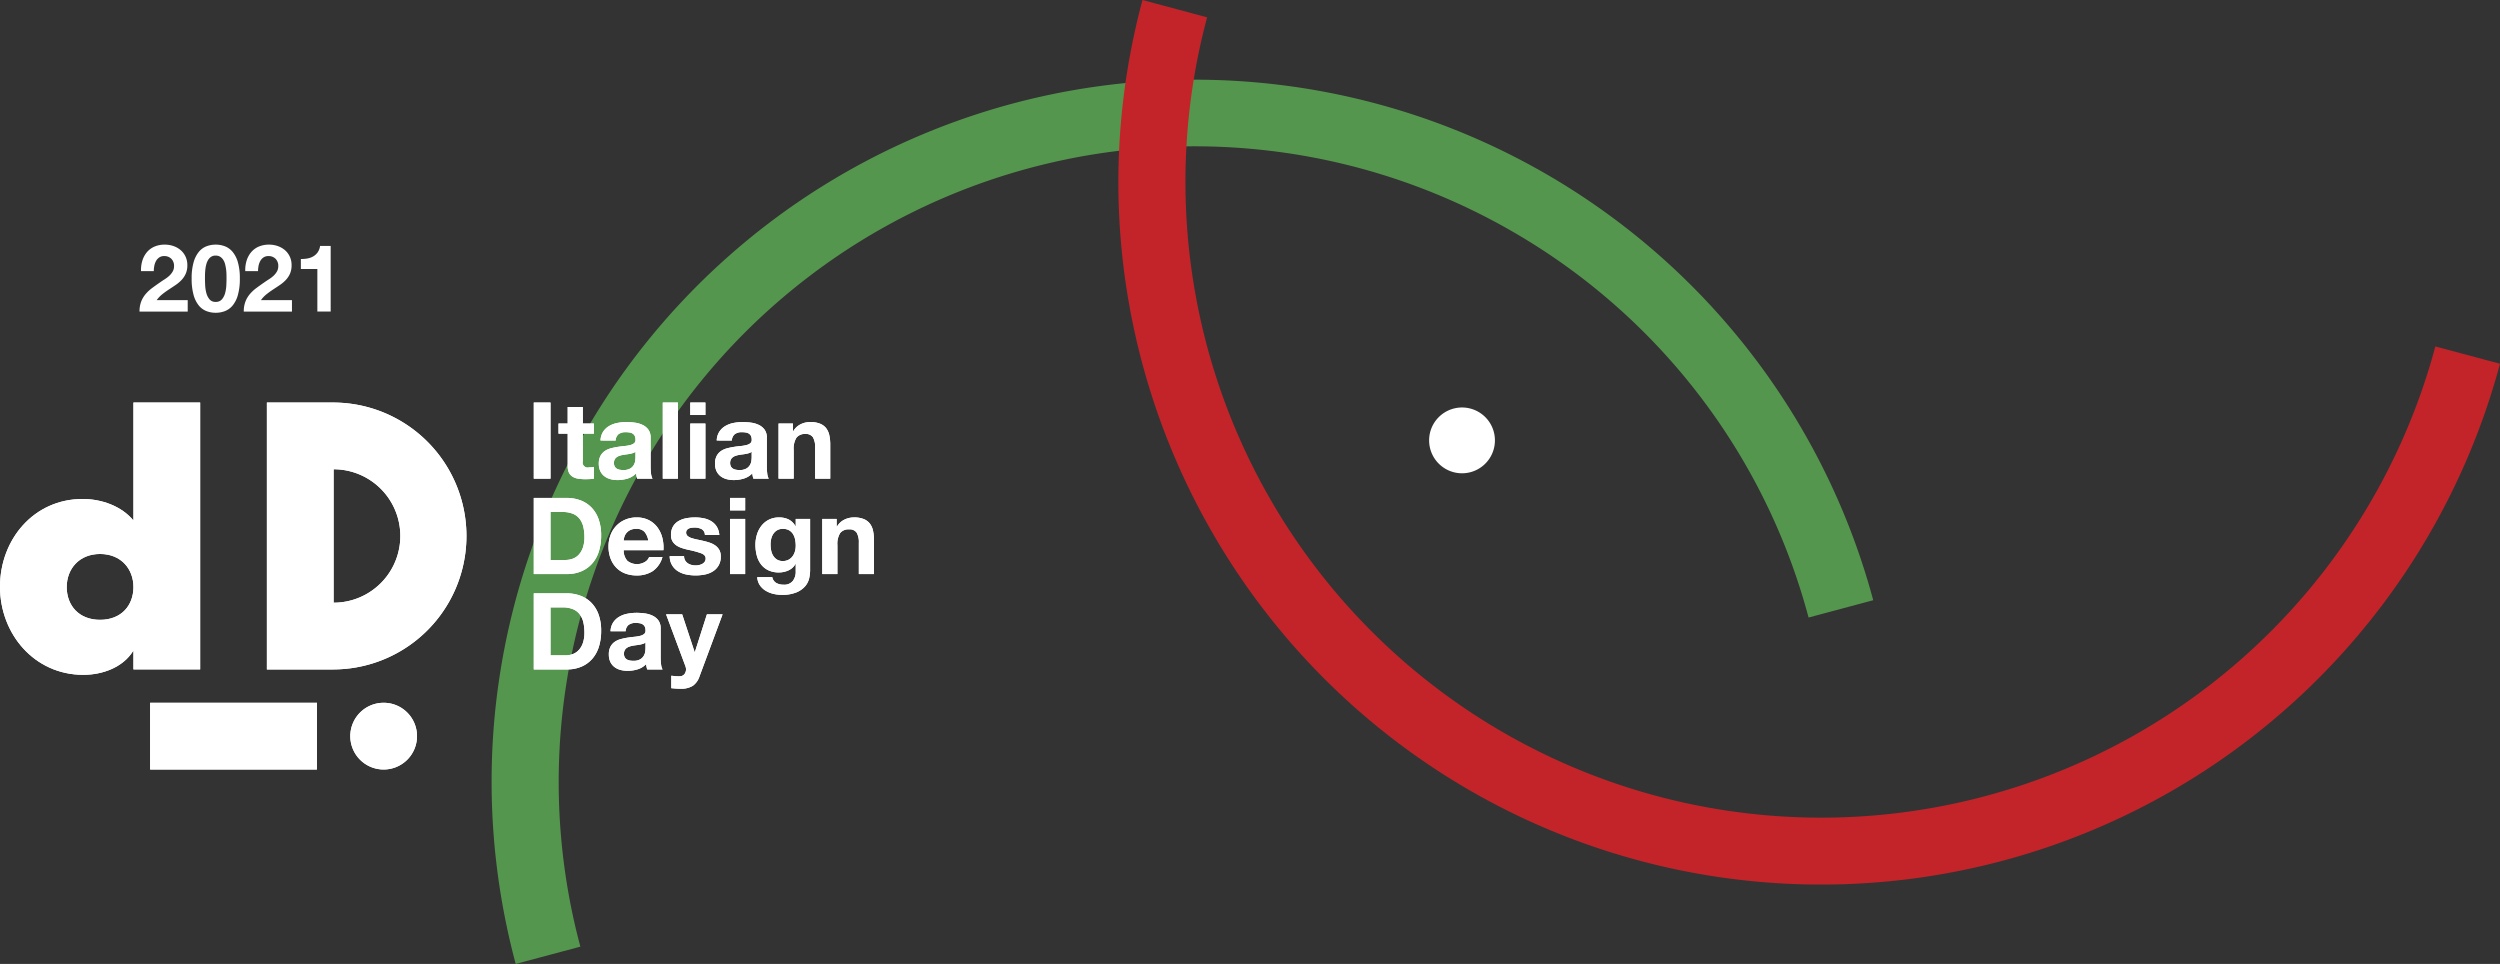 <?xml version="1.0" encoding="UTF-8"?>
<svg xmlns="http://www.w3.org/2000/svg" xmlns:xlink="http://www.w3.org/1999/xlink" id="Raggruppa_220" data-name="Raggruppa 220" width="930.45" height="358.765" viewBox="0 0 930.45 358.765">
  <rect x="0" y="0" width="930.45" height="358.765" fill="#333333" stroke="none"/>
  <defs>
    <clipPath id="clip-path">
      <rect id="Rettangolo_177" data-name="Rettangolo 177" width="930.45" height="358.765" fill="none"></rect>
    </clipPath>
    <clipPath id="clip-path-3">
      <rect id="Rettangolo_168" data-name="Rettangolo 168" width="514.216" height="329.283" fill="none"></rect>
    </clipPath>
    <clipPath id="clip-path-4">
      <rect id="Rettangolo_169" data-name="Rettangolo 169" width="514.216" height="329.286" fill="none"></rect>
    </clipPath>
  </defs>
  <g id="Raggruppa_219" data-name="Raggruppa 219" clip-path="url(#clip-path)">
    <g id="Raggruppa_218" data-name="Raggruppa 218">
      <g id="Raggruppa_217" data-name="Raggruppa 217" clip-path="url(#clip-path)">
        <g id="Raggruppa_213" data-name="Raggruppa 213" transform="translate(182.963 29.482)" style="mix-blend-mode: multiply;isolation: isolate">
          <g id="Raggruppa_212" data-name="Raggruppa 212">
            <g id="Raggruppa_211" data-name="Raggruppa 211" clip-path="url(#clip-path-3)">
              <path id="Tracciato_967" data-name="Tracciato 967" d="M497.656,75.643A235.865,235.865,0,0,1,607.9,219.323l24.06-6.444a261.6,261.6,0,0,0-510.833,25.77q-.3,1.869-.581,3.743-.692,4.666-1.214,9.37-.627,5.645-1.008,11.339-.112,1.674-.2,3.353-.126,2.342-.21,4.691-.138,3.862-.162,7.741-.012,2.224.012,4.453.016,1.417.048,2.837.049,2.233.137,4.469.091,2.305.224,4.61.172,3.014.416,6.035.14,1.746.3,3.495.226,2.4.5,4.794a263.506,263.506,0,0,0,7.333,38.676l24.059-6.445A236.627,236.627,0,0,1,497.656,75.643" transform="translate(-117.746 -18.973)" fill="#55964e" fill-rule="evenodd"></path>
            </g>
          </g>
        </g>
        <g id="Raggruppa_216" data-name="Raggruppa 216" transform="translate(416.233)" style="mix-blend-mode: multiply;isolation: isolate">
          <g id="Raggruppa_215" data-name="Raggruppa 215">
            <g id="Raggruppa_214" data-name="Raggruppa 214" clip-path="url(#clip-path-4)">
              <path id="Tracciato_968" data-name="Tracciato 968" d="M758.023,128.933A236.624,236.624,0,1,1,300.9,6.446L276.842,0A263.889,263.889,0,0,0,269.73,36.78q-.524,4.368-.9,8.73-.224,2.6-.4,5.2-.149,2.277-.261,4.553-.091,1.893-.155,3.782-.07,2.021-.106,4.04-.061,3.328-.037,6.644.021,2.75.1,5.493.026.914.059,1.826.091,2.6.235,5.185.166,2.951.395,5.889.165,2.114.365,4.222.149,1.576.319,3.148.117,1.086.241,2.171.061.529.126,1.058.3,2.524.653,5.039a261.935,261.935,0,0,0,32.608,94.7A261.531,261.531,0,0,0,782.082,135.38Z" transform="translate(-267.867 0.001)" fill="#c22429" fill-rule="evenodd"></path>
            </g>
          </g>
        </g>
        <path id="Tracciato_969" data-name="Tracciato 969" d="M345.885,101.186a12.245,12.245,0,1,1-3.586,8.658,12.206,12.206,0,0,1,3.586-8.658" transform="translate(189.593 54.059)" fill="#fff" fill-rule="evenodd"></path>
        <rect id="Rettangolo_170" data-name="Rettangolo 170" width="6.228" height="28.332" transform="translate(198.659 149.817)" fill="#fff"></rect>
        <path id="Tracciato_970" data-name="Tracciato 970" d="M146.943,103.638v3.77h-4.127v10.158a1.907,1.907,0,0,0,2.382,2.379c.317,0,.62-.011.912-.037a7.557,7.557,0,0,0,.833-.12v4.365a13.734,13.734,0,0,1-1.588.16q-.872.037-1.7.037a16.62,16.62,0,0,1-2.482-.177,5.834,5.834,0,0,1-2.062-.695,3.694,3.694,0,0,1-1.409-1.467,5.253,5.253,0,0,1-.516-2.5v-12.1h-3.411v-3.77h3.411v-6.15h5.634v6.15Z" transform="translate(74.093 53.997)" fill="#fff"></path>
        <path id="Tracciato_971" data-name="Tracciato 971" d="M157.073,112.119a2.491,2.491,0,0,1-.893.5,8.911,8.911,0,0,1-1.15.3c-.41.078-.839.145-1.29.2s-.9.12-1.347.2a9.916,9.916,0,0,0-1.252.317,3.648,3.648,0,0,0-1.069.536,2.488,2.488,0,0,0-.735.853,2.743,2.743,0,0,0-.28,1.308,2.664,2.664,0,0,0,.28,1.271,2.13,2.13,0,0,0,.752.813,3.189,3.189,0,0,0,1.113.415,6.821,6.821,0,0,0,1.308.12,4.979,4.979,0,0,0,2.581-.556,3.7,3.7,0,0,0,1.349-1.329,4.291,4.291,0,0,0,.536-1.566,10.892,10.892,0,0,0,.1-1.271Zm-13.015-4.166a6.508,6.508,0,0,1,.994-3.294,6.749,6.749,0,0,1,2.219-2.1,9.73,9.73,0,0,1,3.036-1.133,17.346,17.346,0,0,1,3.394-.337,22.691,22.691,0,0,1,3.134.221,9.6,9.6,0,0,1,2.895.85,5.756,5.756,0,0,1,2.144,1.765,4.934,4.934,0,0,1,.833,3V117.6a21.675,21.675,0,0,0,.157,2.656,4.812,4.812,0,0,0,.558,1.905h-5.714a8.257,8.257,0,0,1-.259-.97,8.663,8.663,0,0,1-.137-1.015,7.352,7.352,0,0,1-3.175,1.947,12.816,12.816,0,0,1-3.729.556,10.014,10.014,0,0,1-2.738-.359,6.3,6.3,0,0,1-2.224-1.111,5.168,5.168,0,0,1-1.487-1.9,6.415,6.415,0,0,1-.538-2.739,6,6,0,0,1,.615-2.876,5.169,5.169,0,0,1,1.588-1.8,7.14,7.14,0,0,1,2.222-1.013,24.326,24.326,0,0,1,2.52-.536q1.268-.2,2.5-.317a15.3,15.3,0,0,0,2.182-.356,3.88,3.88,0,0,0,1.509-.693,1.537,1.537,0,0,0,.514-1.332,2.983,2.983,0,0,0-.3-1.448,2.2,2.2,0,0,0-.794-.833,3.15,3.15,0,0,0-1.151-.4,9.768,9.768,0,0,0-1.408-.1,4.257,4.257,0,0,0-2.618.716,3.187,3.187,0,0,0-1.113,2.379Z" transform="translate(79.439 55.991)" fill="#fff"></path>
        <rect id="Rettangolo_171" data-name="Rettangolo 171" width="5.633" height="28.332" transform="translate(246.671 149.817)" fill="#fff"></rect>
        <path id="Tracciato_972" data-name="Tracciato 972" d="M170.966,124.747h-5.634V104.233h5.634Zm-5.633-28.333h5.634v4.643h-5.634Z" transform="translate(91.574 53.402)" fill="#fff"></path>
        <path id="Tracciato_973" data-name="Tracciato 973" d="M184.907,112.119a2.485,2.485,0,0,1-.9.5,8.78,8.78,0,0,1-1.15.3c-.409.078-.839.145-1.288.2s-.9.12-1.349.2a9.983,9.983,0,0,0-1.252.317,3.668,3.668,0,0,0-1.069.536,2.5,2.5,0,0,0-.733.853,2.725,2.725,0,0,0-.28,1.308,2.646,2.646,0,0,0,.28,1.271,2.119,2.119,0,0,0,.752.813,3.166,3.166,0,0,0,1.113.415,6.809,6.809,0,0,0,1.308.12,4.969,4.969,0,0,0,2.579-.556,3.688,3.688,0,0,0,1.349-1.329,4.234,4.234,0,0,0,.536-1.566,10.623,10.623,0,0,0,.1-1.271Zm-13.015-4.166a6.507,6.507,0,0,1,.993-3.294,6.754,6.754,0,0,1,2.221-2.1,9.721,9.721,0,0,1,3.035-1.133,17.358,17.358,0,0,1,3.394-.337,22.713,22.713,0,0,1,3.136.221,9.625,9.625,0,0,1,2.895.85,5.756,5.756,0,0,1,2.144,1.765,4.944,4.944,0,0,1,.833,3V117.6a21.672,21.672,0,0,0,.157,2.656,4.814,4.814,0,0,0,.556,1.905h-5.712a7.693,7.693,0,0,1-.259-.97,8.342,8.342,0,0,1-.137-1.015,7.358,7.358,0,0,1-3.176,1.947,12.819,12.819,0,0,1-3.731.556,10.027,10.027,0,0,1-2.736-.359,6.292,6.292,0,0,1-2.222-1.111,5.188,5.188,0,0,1-1.489-1.9,6.439,6.439,0,0,1-.536-2.739,6,6,0,0,1,.615-2.876,5.165,5.165,0,0,1,1.587-1.8,7.149,7.149,0,0,1,2.224-1.013,24.243,24.243,0,0,1,2.52-.536q1.268-.2,2.5-.317a15.267,15.267,0,0,0,2.182-.356,3.879,3.879,0,0,0,1.509-.693,1.542,1.542,0,0,0,.516-1.332,2.982,2.982,0,0,0-.3-1.448,2.181,2.181,0,0,0-.794-.833,3.141,3.141,0,0,0-1.151-.4,9.747,9.747,0,0,0-1.406-.1,4.257,4.257,0,0,0-2.618.716,3.181,3.181,0,0,0-1.113,2.379Z" transform="translate(94.855 55.991)" fill="#fff"></path>
        <path id="Tracciato_974" data-name="Tracciato 974" d="M191.832,101.644V104.5h.118a6.447,6.447,0,0,1,2.777-2.6,8.019,8.019,0,0,1,3.493-.816,9.529,9.529,0,0,1,3.709.617,5.507,5.507,0,0,1,2.283,1.7,6.645,6.645,0,0,1,1.17,2.659,16.526,16.526,0,0,1,.336,3.473v12.618h-5.633V110.573a7.2,7.2,0,0,0-.792-3.79,3.077,3.077,0,0,0-2.817-1.249,3.909,3.909,0,0,0-3.336,1.369,7.627,7.627,0,0,0-1.03,4.5v10.753h-5.633V101.644Z" transform="translate(103.285 55.991)" fill="#fff"></path>
        <path id="Tracciato_975" data-name="Tracciato 975" d="M139.629,142.357a7.97,7.97,0,0,0,2.62-.437,5.813,5.813,0,0,0,2.264-1.447,7.3,7.3,0,0,0,1.585-2.64,11.583,11.583,0,0,0,.6-3.967,16.56,16.56,0,0,0-.418-3.869,7.741,7.741,0,0,0-1.371-2.957,6.065,6.065,0,0,0-2.519-1.885,10.048,10.048,0,0,0-3.868-.656h-4.446v17.857Zm.44-23.094a14.613,14.613,0,0,1,5.1.873,11.051,11.051,0,0,1,4.087,2.62,12.064,12.064,0,0,1,2.7,4.363,17.667,17.667,0,0,1,.973,6.15,19.65,19.65,0,0,1-.792,5.715,12.626,12.626,0,0,1-2.4,4.523,11.219,11.219,0,0,1-4.007,2.994,13.539,13.539,0,0,1-5.653,1.092H127.846V119.263Z" transform="translate(70.811 66.057)" fill="#fff"></path>
        <path id="Tracciato_976" data-name="Tracciato 976" d="M159.138,129.292a3.961,3.961,0,0,0-3.075-1.109,4.928,4.928,0,0,0-2.241.454,4.274,4.274,0,0,0-1.428,1.134,4.086,4.086,0,0,0-.754,1.426,6.452,6.452,0,0,0-.259,1.349h9.166a6.514,6.514,0,0,0-1.409-3.254m-6.368,10.793a5.779,5.779,0,0,0,6.587.376,3.541,3.541,0,0,0,1.509-1.8h4.958a9.4,9.4,0,0,1-3.652,5.277,10.745,10.745,0,0,1-5.951,1.586,11.654,11.654,0,0,1-4.363-.775,9.061,9.061,0,0,1-3.294-2.2,9.93,9.93,0,0,1-2.084-3.414,12.491,12.491,0,0,1-.733-4.365,11.968,11.968,0,0,1,.754-4.284,9.921,9.921,0,0,1,5.457-5.715,10.623,10.623,0,0,1,4.264-.833,9.731,9.731,0,0,1,4.562,1.013,9.1,9.1,0,0,1,3.2,2.715,11.229,11.229,0,0,1,1.806,3.889,14.608,14.608,0,0,1,.4,4.565h-14.8a5.711,5.711,0,0,0,1.389,3.967" transform="translate(80.726 68.646)" fill="#fff"></path>
        <path id="Tracciato_977" data-name="Tracciato 977" d="M166.137,139.907a3.328,3.328,0,0,0,.973,1.072,4.18,4.18,0,0,0,1.366.614,6.5,6.5,0,0,0,1.608.2,5.887,5.887,0,0,0,1.251-.14,4.258,4.258,0,0,0,1.19-.437,2.725,2.725,0,0,0,.9-.792,2.1,2.1,0,0,0,.356-1.249q0-1.27-1.687-1.907a34.235,34.235,0,0,0-4.7-1.27c-.822-.183-1.622-.4-2.4-.653a8.157,8.157,0,0,1-2.084-.993,4.832,4.832,0,0,1-1.468-1.548,4.387,4.387,0,0,1-.556-2.281,6.17,6.17,0,0,1,.775-3.254,5.666,5.666,0,0,1,2.042-2,9.031,9.031,0,0,1,2.858-1.035,17.711,17.711,0,0,1,3.254-.3,16.4,16.4,0,0,1,3.234.317,8.677,8.677,0,0,1,2.8,1.072,6.453,6.453,0,0,1,2.045,2,6.763,6.763,0,0,1,.973,3.154H173.5a2.461,2.461,0,0,0-1.231-2.2,5.621,5.621,0,0,0-2.62-.576,9.529,9.529,0,0,0-1.03.061,3.416,3.416,0,0,0-1.012.256,2.126,2.126,0,0,0-.774.576,1.689,1.689,0,0,0,.238,2.241,4.284,4.284,0,0,0,1.448.775,18.78,18.78,0,0,0,2.043.536c.768.16,1.548.329,2.34.514a24.21,24.21,0,0,1,2.4.676,7.912,7.912,0,0,1,2.085,1.052,5.073,5.073,0,0,1,1.468,1.625,4.8,4.8,0,0,1,.553,2.4,6.228,6.228,0,0,1-2.935,5.6,8.721,8.721,0,0,1-3,1.169,17.433,17.433,0,0,1-6.924-.017,9.221,9.221,0,0,1-3.035-1.192,6.52,6.52,0,0,1-3.114-5.634h5.356a3.106,3.106,0,0,0,.376,1.568" transform="translate(88.845 68.645)" fill="#fff"></path>
        <path id="Tracciato_978" data-name="Tracciato 978" d="M180.49,147.593h-5.634V127.081h5.634Zm-5.634-28.33h5.634v4.643h-5.634Z" transform="translate(96.849 66.057)" fill="#fff"></path>
        <path id="Tracciato_979" data-name="Tracciato 979" d="M193.235,139.689a4.423,4.423,0,0,0,1.507-1.27,5.618,5.618,0,0,0,.893-1.807,7.451,7.451,0,0,0,.3-2.121,11.52,11.52,0,0,0-.239-2.4,5.994,5.994,0,0,0-.792-2,4.146,4.146,0,0,0-1.468-1.391,4.657,4.657,0,0,0-2.3-.514,4.153,4.153,0,0,0-2.045.474,4.327,4.327,0,0,0-1.426,1.291,5.459,5.459,0,0,0-.834,1.865,9.179,9.179,0,0,0-.258,2.2,11.281,11.281,0,0,0,.218,2.2,5.965,5.965,0,0,0,.754,1.963,4.382,4.382,0,0,0,1.411,1.43,3.976,3.976,0,0,0,2.182.555,4.489,4.489,0,0,0,2.1-.475m7.718,6.825a7.008,7.008,0,0,1-1.448,2.957,8.638,8.638,0,0,1-3.213,2.318,13.809,13.809,0,0,1-5.636.953,13.069,13.069,0,0,1-3.074-.376,9.712,9.712,0,0,1-2.858-1.17,6.991,6.991,0,0,1-2.144-2.043,5.916,5.916,0,0,1-.97-3H187.2a3.212,3.212,0,0,0,1.548,2.2,5.532,5.532,0,0,0,2.659.615,4.092,4.092,0,0,0,3.473-1.428,5.622,5.622,0,0,0,1.052-3.61v-2.7h-.079a5.591,5.591,0,0,1-2.6,2.4,8.428,8.428,0,0,1-3.554.775,8.993,8.993,0,0,1-3.969-.813A7.553,7.553,0,0,1,183,141.375a9.327,9.327,0,0,1-1.568-3.294,15.63,15.63,0,0,1-.494-3.986,12.779,12.779,0,0,1,.576-3.83,10,10,0,0,1,1.688-3.254,8.138,8.138,0,0,1,2.755-2.242,8.292,8.292,0,0,1,3.79-.833,7.957,7.957,0,0,1,3.551.754,6.129,6.129,0,0,1,2.561,2.541h.079v-2.74h5.356V143.7a13.918,13.918,0,0,1-.337,2.817" transform="translate(100.216 68.646)" fill="#fff"></path>
        <path id="Tracciato_980" data-name="Tracciato 980" d="M202.3,124.491v2.858h.118a6.469,6.469,0,0,1,2.777-2.6,8,8,0,0,1,3.493-.816,9.608,9.608,0,0,1,3.711.612,5.53,5.53,0,0,1,2.281,1.708,6.658,6.658,0,0,1,1.172,2.659,16.64,16.64,0,0,1,.336,3.473V145h-5.634V133.419a7.187,7.187,0,0,0-.792-3.788,3.075,3.075,0,0,0-2.817-1.251,3.912,3.912,0,0,0-3.336,1.367,7.632,7.632,0,0,0-1.03,4.506V145h-5.633V124.491Z" transform="translate(109.084 68.646)" fill="#fff"></path>
        <path id="Tracciato_981" data-name="Tracciato 981" d="M139.629,165.2a7.969,7.969,0,0,0,2.62-.435,5.785,5.785,0,0,0,2.264-1.45,7.258,7.258,0,0,0,1.585-2.637,11.583,11.583,0,0,0,.6-3.967,16.593,16.593,0,0,0-.418-3.871,7.755,7.755,0,0,0-1.371-2.955A6.092,6.092,0,0,0,142.389,148a10.079,10.079,0,0,0-3.868-.654h-4.446V165.2Zm.44-23.092a14.578,14.578,0,0,1,5.1.875,11.048,11.048,0,0,1,4.087,2.618,12.064,12.064,0,0,1,2.7,4.363,17.661,17.661,0,0,1,.973,6.15,19.657,19.657,0,0,1-.792,5.715,12.626,12.626,0,0,1-2.4,4.523,11.219,11.219,0,0,1-4.007,2.994,13.539,13.539,0,0,1-5.653,1.092H127.846V142.11Z" transform="translate(70.811 78.712)" fill="#fff"></path>
        <path id="Tracciato_982" data-name="Tracciato 982" d="M159.474,157.815a2.479,2.479,0,0,1-.893.494,9.4,9.4,0,0,1-1.151.3c-.409.078-.838.145-1.288.2s-.9.12-1.349.2a9.9,9.9,0,0,0-1.251.317,3.611,3.611,0,0,0-1.069.536,2.488,2.488,0,0,0-.735.853,2.743,2.743,0,0,0-.28,1.308,2.653,2.653,0,0,0,.28,1.27,2.1,2.1,0,0,0,.752.813,3.137,3.137,0,0,0,1.113.416,6.808,6.808,0,0,0,1.308.12,4.973,4.973,0,0,0,2.579-.556,3.729,3.729,0,0,0,1.35-1.329,4.269,4.269,0,0,0,.535-1.566,10.621,10.621,0,0,0,.1-1.271Zm-13.015-4.166a6.522,6.522,0,0,1,.993-3.294,6.753,6.753,0,0,1,2.22-2.1,9.658,9.658,0,0,1,3.035-1.133,17.36,17.36,0,0,1,3.394-.339,23.141,23.141,0,0,1,3.134.219,9.686,9.686,0,0,1,2.9.853,5.756,5.756,0,0,1,2.144,1.765,4.934,4.934,0,0,1,.833,3V163.29a21.7,21.7,0,0,0,.157,2.657,4.815,4.815,0,0,0,.556,1.905h-5.712a7.752,7.752,0,0,1-.259-.97,8.345,8.345,0,0,1-.137-1.015,7.362,7.362,0,0,1-3.175,1.947,12.819,12.819,0,0,1-3.732.555,10.007,10.007,0,0,1-2.735-.357,6.276,6.276,0,0,1-2.224-1.113,5.163,5.163,0,0,1-1.487-1.9,6.416,6.416,0,0,1-.538-2.739,6.009,6.009,0,0,1,.615-2.878,5.188,5.188,0,0,1,1.588-1.806,7.174,7.174,0,0,1,2.222-1.012,24.282,24.282,0,0,1,2.519-.535q1.27-.2,2.5-.317a15.239,15.239,0,0,0,2.182-.356,3.837,3.837,0,0,0,1.509-.7,1.528,1.528,0,0,0,.516-1.329,3,3,0,0,0-.3-1.448,2.184,2.184,0,0,0-.8-.833,3.142,3.142,0,0,0-1.15-.4,9.769,9.769,0,0,0-1.408-.1,4.264,4.264,0,0,0-2.618.715,3.182,3.182,0,0,0-1.113,2.381Z" transform="translate(80.769 81.3)" fill="#fff"></path>
        <path id="Tracciato_983" data-name="Tracciato 983" d="M169.454,173.766a8.182,8.182,0,0,1-4.523,1.072q-.872,0-1.725-.061t-1.728-.14V170c.528.053,1.072.1,1.628.159a11.95,11.95,0,0,0,1.667.04,2.2,2.2,0,0,0,1.646-.873,2.814,2.814,0,0,0,.536-1.667,3.352,3.352,0,0,0-.239-1.268l-7.18-19.246h5.992l4.641,14.047h.081l4.483-14.047h5.832l-8.57,23.055a6.942,6.942,0,0,1-2.541,3.571" transform="translate(88.364 81.498)" fill="#fff"></path>
        <path id="Tracciato_984" data-name="Tracciato 984" d="M88.756,121.247a24.832,24.832,0,0,1,0,49.664Zm0,74.5a49.664,49.664,0,0,0,0-99.327H63.923v99.327Z" transform="translate(35.406 53.403)" fill="#fff"></path>
        <path id="Tracciato_985" data-name="Tracciato 985" d="M24.833,165.087c0,6.9,4.562,12.2,12.417,12.2s12.416-5.306,12.416-12.2c0-6.686-4.562-12.31-12.416-12.31s-12.417,5.624-12.417,12.31m24.833,23.818h-.129c-3.829,6.1-11.368,8.852-18.547,8.852C12.8,197.758,0,182.562,0,164.975s12.565-32.664,30.751-32.664c7.059,0,14.476,2.632,18.914,8.015V96.415H74.5v99.33H49.665Z" transform="translate(0 53.402)" fill="#fff"></path>
        <rect id="Rettangolo_172" data-name="Rettangolo 172" width="62.081" height="24.833" transform="translate(55.873 261.563)" fill="#fff"></rect>
        <path id="Tracciato_986" data-name="Tracciato 986" d="M108.731,180.744a12.415,12.415,0,1,1-12.415-12.416,12.414,12.414,0,0,1,12.415,12.416" transform="translate(46.471 93.234)" fill="#fff"></path>
        <rect id="Rettangolo_173" data-name="Rettangolo 173" width="6.228" height="28.332" transform="translate(198.659 149.817)" fill="#fff"></rect>
        <path id="Tracciato_987" data-name="Tracciato 987" d="M146.943,103.638v3.77h-4.127v10.158a1.907,1.907,0,0,0,2.382,2.379c.317,0,.62-.011.912-.037a7.557,7.557,0,0,0,.833-.12v4.365a13.734,13.734,0,0,1-1.588.16q-.872.037-1.7.037a16.62,16.62,0,0,1-2.482-.177,5.834,5.834,0,0,1-2.062-.695,3.694,3.694,0,0,1-1.409-1.467,5.253,5.253,0,0,1-.516-2.5v-12.1h-3.411v-3.77h3.411v-6.15h5.634v6.15Z" transform="translate(74.093 53.997)" fill="#fff"></path>
        <path id="Tracciato_988" data-name="Tracciato 988" d="M157.073,112.119a2.491,2.491,0,0,1-.893.5,8.911,8.911,0,0,1-1.15.3c-.41.078-.839.145-1.29.2s-.9.12-1.347.2a9.916,9.916,0,0,0-1.252.317,3.648,3.648,0,0,0-1.069.536,2.488,2.488,0,0,0-.735.853,2.743,2.743,0,0,0-.28,1.308,2.664,2.664,0,0,0,.28,1.271,2.13,2.13,0,0,0,.752.813,3.189,3.189,0,0,0,1.113.415,6.821,6.821,0,0,0,1.308.12,4.979,4.979,0,0,0,2.581-.556,3.7,3.7,0,0,0,1.349-1.329,4.291,4.291,0,0,0,.536-1.566,10.892,10.892,0,0,0,.1-1.271Zm-13.015-4.166a6.508,6.508,0,0,1,.994-3.294,6.749,6.749,0,0,1,2.219-2.1,9.73,9.73,0,0,1,3.036-1.133,17.346,17.346,0,0,1,3.394-.337,22.691,22.691,0,0,1,3.134.221,9.6,9.6,0,0,1,2.895.85,5.756,5.756,0,0,1,2.144,1.765,4.934,4.934,0,0,1,.833,3V117.6a21.675,21.675,0,0,0,.157,2.656,4.812,4.812,0,0,0,.558,1.905h-5.714a8.257,8.257,0,0,1-.259-.97,8.663,8.663,0,0,1-.137-1.015,7.352,7.352,0,0,1-3.175,1.947,12.816,12.816,0,0,1-3.729.556,10.014,10.014,0,0,1-2.738-.359,6.3,6.3,0,0,1-2.224-1.111,5.168,5.168,0,0,1-1.487-1.9,6.415,6.415,0,0,1-.538-2.739,6,6,0,0,1,.615-2.876,5.169,5.169,0,0,1,1.588-1.8,7.14,7.14,0,0,1,2.222-1.013,24.326,24.326,0,0,1,2.52-.536q1.268-.2,2.5-.317a15.3,15.3,0,0,0,2.182-.356,3.88,3.88,0,0,0,1.509-.693,1.537,1.537,0,0,0,.514-1.332,2.983,2.983,0,0,0-.3-1.448,2.2,2.2,0,0,0-.794-.833,3.15,3.15,0,0,0-1.151-.4,9.768,9.768,0,0,0-1.408-.1,4.257,4.257,0,0,0-2.618.716,3.187,3.187,0,0,0-1.113,2.379Z" transform="translate(79.439 55.991)" fill="#fff"></path>
        <rect id="Rettangolo_174" data-name="Rettangolo 174" width="5.633" height="28.332" transform="translate(246.671 149.817)" fill="#fff"></rect>
        <path id="Tracciato_989" data-name="Tracciato 989" d="M170.966,124.747h-5.634V104.233h5.634Zm-5.633-28.333h5.634v4.643h-5.634Z" transform="translate(91.574 53.402)" fill="#fff"></path>
        <path id="Tracciato_990" data-name="Tracciato 990" d="M184.907,112.119a2.485,2.485,0,0,1-.9.5,8.78,8.78,0,0,1-1.15.3c-.409.078-.839.145-1.288.2s-.9.12-1.349.2a9.983,9.983,0,0,0-1.252.317,3.668,3.668,0,0,0-1.069.536,2.5,2.5,0,0,0-.733.853,2.725,2.725,0,0,0-.28,1.308,2.646,2.646,0,0,0,.28,1.271,2.119,2.119,0,0,0,.752.813,3.166,3.166,0,0,0,1.113.415,6.809,6.809,0,0,0,1.308.12,4.969,4.969,0,0,0,2.579-.556,3.688,3.688,0,0,0,1.349-1.329,4.234,4.234,0,0,0,.536-1.566,10.623,10.623,0,0,0,.1-1.271Zm-13.015-4.166a6.507,6.507,0,0,1,.993-3.294,6.754,6.754,0,0,1,2.221-2.1,9.721,9.721,0,0,1,3.035-1.133,17.358,17.358,0,0,1,3.394-.337,22.713,22.713,0,0,1,3.136.221,9.625,9.625,0,0,1,2.895.85,5.756,5.756,0,0,1,2.144,1.765,4.944,4.944,0,0,1,.833,3V117.6a21.672,21.672,0,0,0,.157,2.656,4.814,4.814,0,0,0,.556,1.905h-5.712a7.693,7.693,0,0,1-.259-.97,8.342,8.342,0,0,1-.137-1.015,7.358,7.358,0,0,1-3.176,1.947,12.819,12.819,0,0,1-3.731.556,10.027,10.027,0,0,1-2.736-.359,6.292,6.292,0,0,1-2.222-1.111,5.188,5.188,0,0,1-1.489-1.9,6.439,6.439,0,0,1-.536-2.739,6,6,0,0,1,.615-2.876,5.165,5.165,0,0,1,1.587-1.8,7.149,7.149,0,0,1,2.224-1.013,24.243,24.243,0,0,1,2.52-.536q1.268-.2,2.5-.317a15.267,15.267,0,0,0,2.182-.356,3.879,3.879,0,0,0,1.509-.693,1.542,1.542,0,0,0,.516-1.332,2.982,2.982,0,0,0-.3-1.448,2.181,2.181,0,0,0-.794-.833,3.141,3.141,0,0,0-1.151-.4,9.747,9.747,0,0,0-1.406-.1,4.257,4.257,0,0,0-2.618.716,3.181,3.181,0,0,0-1.113,2.379Z" transform="translate(94.855 55.991)" fill="#fff"></path>
        <path id="Tracciato_991" data-name="Tracciato 991" d="M191.832,101.644V104.5h.118a6.447,6.447,0,0,1,2.777-2.6,8.019,8.019,0,0,1,3.493-.816,9.529,9.529,0,0,1,3.709.617,5.507,5.507,0,0,1,2.283,1.7,6.645,6.645,0,0,1,1.17,2.659,16.526,16.526,0,0,1,.336,3.473v12.618h-5.633V110.573a7.2,7.2,0,0,0-.792-3.79,3.077,3.077,0,0,0-2.817-1.249,3.909,3.909,0,0,0-3.336,1.369,7.627,7.627,0,0,0-1.03,4.5v10.753h-5.633V101.644Z" transform="translate(103.285 55.991)" fill="#fff"></path>
        <path id="Tracciato_992" data-name="Tracciato 992" d="M139.629,142.357a7.97,7.97,0,0,0,2.62-.437,5.813,5.813,0,0,0,2.264-1.447,7.3,7.3,0,0,0,1.585-2.64,11.583,11.583,0,0,0,.6-3.967,16.56,16.56,0,0,0-.418-3.869,7.741,7.741,0,0,0-1.371-2.957,6.065,6.065,0,0,0-2.519-1.885,10.048,10.048,0,0,0-3.868-.656h-4.446v17.857Zm.44-23.094a14.613,14.613,0,0,1,5.1.873,11.051,11.051,0,0,1,4.087,2.62,12.064,12.064,0,0,1,2.7,4.363,17.667,17.667,0,0,1,.973,6.15,19.65,19.65,0,0,1-.792,5.715,12.626,12.626,0,0,1-2.4,4.523,11.219,11.219,0,0,1-4.007,2.994,13.539,13.539,0,0,1-5.653,1.092H127.846V119.263Z" transform="translate(70.811 66.057)" fill="#fff"></path>
        <path id="Tracciato_993" data-name="Tracciato 993" d="M159.138,129.292a3.961,3.961,0,0,0-3.075-1.109,4.928,4.928,0,0,0-2.241.454,4.274,4.274,0,0,0-1.428,1.134,4.086,4.086,0,0,0-.754,1.426,6.452,6.452,0,0,0-.259,1.349h9.166a6.514,6.514,0,0,0-1.409-3.254m-6.368,10.793a5.779,5.779,0,0,0,6.587.376,3.541,3.541,0,0,0,1.509-1.8h4.958a9.4,9.4,0,0,1-3.652,5.277,10.745,10.745,0,0,1-5.951,1.586,11.654,11.654,0,0,1-4.363-.775,9.061,9.061,0,0,1-3.294-2.2,9.93,9.93,0,0,1-2.084-3.414,12.491,12.491,0,0,1-.733-4.365,11.968,11.968,0,0,1,.754-4.284,9.921,9.921,0,0,1,5.457-5.715,10.623,10.623,0,0,1,4.264-.833,9.731,9.731,0,0,1,4.562,1.013,9.1,9.1,0,0,1,3.2,2.715,11.229,11.229,0,0,1,1.806,3.889,14.608,14.608,0,0,1,.4,4.565h-14.8a5.711,5.711,0,0,0,1.389,3.967" transform="translate(80.726 68.646)" fill="#fff"></path>
        <path id="Tracciato_994" data-name="Tracciato 994" d="M166.137,139.907a3.328,3.328,0,0,0,.973,1.072,4.18,4.18,0,0,0,1.366.614,6.5,6.5,0,0,0,1.608.2,5.887,5.887,0,0,0,1.251-.14,4.258,4.258,0,0,0,1.19-.437,2.725,2.725,0,0,0,.9-.792,2.1,2.1,0,0,0,.356-1.249q0-1.27-1.687-1.907a34.235,34.235,0,0,0-4.7-1.27c-.822-.183-1.622-.4-2.4-.653a8.157,8.157,0,0,1-2.084-.993,4.832,4.832,0,0,1-1.468-1.548,4.387,4.387,0,0,1-.556-2.281,6.17,6.17,0,0,1,.775-3.254,5.666,5.666,0,0,1,2.042-2,9.031,9.031,0,0,1,2.858-1.035,17.711,17.711,0,0,1,3.254-.3,16.4,16.4,0,0,1,3.234.317,8.677,8.677,0,0,1,2.8,1.072,6.453,6.453,0,0,1,2.045,2,6.763,6.763,0,0,1,.973,3.154H173.5a2.461,2.461,0,0,0-1.231-2.2,5.621,5.621,0,0,0-2.62-.576,9.529,9.529,0,0,0-1.03.061,3.416,3.416,0,0,0-1.012.256,2.126,2.126,0,0,0-.774.576,1.689,1.689,0,0,0,.238,2.241,4.284,4.284,0,0,0,1.448.775,18.78,18.78,0,0,0,2.043.536c.768.16,1.548.329,2.34.514a24.21,24.21,0,0,1,2.4.676,7.912,7.912,0,0,1,2.085,1.052,5.073,5.073,0,0,1,1.468,1.625,4.8,4.8,0,0,1,.553,2.4,6.228,6.228,0,0,1-2.935,5.6,8.721,8.721,0,0,1-3,1.169,17.433,17.433,0,0,1-6.924-.017,9.221,9.221,0,0,1-3.035-1.192,6.52,6.52,0,0,1-3.114-5.634h5.356a3.106,3.106,0,0,0,.376,1.568" transform="translate(88.845 68.645)" fill="#fff"></path>
        <path id="Tracciato_995" data-name="Tracciato 995" d="M180.49,147.593h-5.634V127.081h5.634Zm-5.634-28.33h5.634v4.643h-5.634Z" transform="translate(96.849 66.057)" fill="#fff"></path>
        <path id="Tracciato_996" data-name="Tracciato 996" d="M193.235,139.689a4.423,4.423,0,0,0,1.507-1.27,5.618,5.618,0,0,0,.893-1.807,7.451,7.451,0,0,0,.3-2.121,11.52,11.52,0,0,0-.239-2.4,5.994,5.994,0,0,0-.792-2,4.146,4.146,0,0,0-1.468-1.391,4.657,4.657,0,0,0-2.3-.514,4.153,4.153,0,0,0-2.045.474,4.327,4.327,0,0,0-1.426,1.291,5.459,5.459,0,0,0-.834,1.865,9.179,9.179,0,0,0-.258,2.2,11.281,11.281,0,0,0,.218,2.2,5.965,5.965,0,0,0,.754,1.963,4.382,4.382,0,0,0,1.411,1.43,3.976,3.976,0,0,0,2.182.555,4.489,4.489,0,0,0,2.1-.475m7.718,6.825a7.008,7.008,0,0,1-1.448,2.957,8.638,8.638,0,0,1-3.213,2.318,13.809,13.809,0,0,1-5.636.953,13.069,13.069,0,0,1-3.074-.376,9.712,9.712,0,0,1-2.858-1.17,6.991,6.991,0,0,1-2.144-2.043,5.916,5.916,0,0,1-.97-3H187.2a3.212,3.212,0,0,0,1.548,2.2,5.532,5.532,0,0,0,2.659.615,4.092,4.092,0,0,0,3.473-1.428,5.622,5.622,0,0,0,1.052-3.61v-2.7h-.079a5.591,5.591,0,0,1-2.6,2.4,8.428,8.428,0,0,1-3.554.775,8.993,8.993,0,0,1-3.969-.813A7.553,7.553,0,0,1,183,141.375a9.327,9.327,0,0,1-1.568-3.294,15.63,15.63,0,0,1-.494-3.986,12.779,12.779,0,0,1,.576-3.83,10,10,0,0,1,1.688-3.254,8.138,8.138,0,0,1,2.755-2.242,8.292,8.292,0,0,1,3.79-.833,7.957,7.957,0,0,1,3.551.754,6.129,6.129,0,0,1,2.561,2.541h.079v-2.74h5.356V143.7a13.918,13.918,0,0,1-.337,2.817" transform="translate(100.216 68.646)" fill="#fff"></path>
        <path id="Tracciato_997" data-name="Tracciato 997" d="M202.3,124.491v2.858h.118a6.469,6.469,0,0,1,2.777-2.6,8,8,0,0,1,3.493-.816,9.608,9.608,0,0,1,3.711.612,5.53,5.53,0,0,1,2.281,1.708,6.658,6.658,0,0,1,1.172,2.659,16.64,16.64,0,0,1,.336,3.473V145h-5.634V133.419a7.187,7.187,0,0,0-.792-3.788,3.075,3.075,0,0,0-2.817-1.251,3.912,3.912,0,0,0-3.336,1.367,7.632,7.632,0,0,0-1.03,4.506V145h-5.633V124.491Z" transform="translate(109.084 68.646)" fill="#fff"></path>
        <path id="Tracciato_998" data-name="Tracciato 998" d="M139.629,165.2a7.969,7.969,0,0,0,2.62-.435,5.785,5.785,0,0,0,2.264-1.45,7.258,7.258,0,0,0,1.585-2.637,11.583,11.583,0,0,0,.6-3.967,16.593,16.593,0,0,0-.418-3.871,7.755,7.755,0,0,0-1.371-2.955A6.092,6.092,0,0,0,142.389,148a10.079,10.079,0,0,0-3.868-.654h-4.446V165.2Zm.44-23.092a14.578,14.578,0,0,1,5.1.875,11.048,11.048,0,0,1,4.087,2.618,12.064,12.064,0,0,1,2.7,4.363,17.661,17.661,0,0,1,.973,6.15,19.657,19.657,0,0,1-.792,5.715,12.626,12.626,0,0,1-2.4,4.523,11.219,11.219,0,0,1-4.007,2.994,13.539,13.539,0,0,1-5.653,1.092H127.846V142.11Z" transform="translate(70.811 78.712)" fill="#fff"></path>
        <path id="Tracciato_999" data-name="Tracciato 999" d="M159.474,157.815a2.479,2.479,0,0,1-.893.494,9.4,9.4,0,0,1-1.151.3c-.409.078-.838.145-1.288.2s-.9.12-1.349.2a9.9,9.9,0,0,0-1.251.317,3.611,3.611,0,0,0-1.069.536,2.488,2.488,0,0,0-.735.853,2.743,2.743,0,0,0-.28,1.308,2.653,2.653,0,0,0,.28,1.27,2.1,2.1,0,0,0,.752.813,3.137,3.137,0,0,0,1.113.416,6.808,6.808,0,0,0,1.308.12,4.973,4.973,0,0,0,2.579-.556,3.729,3.729,0,0,0,1.35-1.329,4.269,4.269,0,0,0,.535-1.566,10.621,10.621,0,0,0,.1-1.271Zm-13.015-4.166a6.522,6.522,0,0,1,.993-3.294,6.753,6.753,0,0,1,2.22-2.1,9.658,9.658,0,0,1,3.035-1.133,17.36,17.36,0,0,1,3.394-.339,23.141,23.141,0,0,1,3.134.219,9.686,9.686,0,0,1,2.9.853,5.756,5.756,0,0,1,2.144,1.765,4.934,4.934,0,0,1,.833,3V163.29a21.7,21.7,0,0,0,.157,2.657,4.815,4.815,0,0,0,.556,1.905h-5.712a7.752,7.752,0,0,1-.259-.97,8.345,8.345,0,0,1-.137-1.015,7.362,7.362,0,0,1-3.175,1.947,12.819,12.819,0,0,1-3.732.555,10.007,10.007,0,0,1-2.735-.357,6.276,6.276,0,0,1-2.224-1.113,5.163,5.163,0,0,1-1.487-1.9,6.416,6.416,0,0,1-.538-2.739,6.009,6.009,0,0,1,.615-2.878,5.188,5.188,0,0,1,1.588-1.806,7.174,7.174,0,0,1,2.222-1.012,24.282,24.282,0,0,1,2.519-.535q1.27-.2,2.5-.317a15.239,15.239,0,0,0,2.182-.356,3.837,3.837,0,0,0,1.509-.7,1.528,1.528,0,0,0,.516-1.329,3,3,0,0,0-.3-1.448,2.184,2.184,0,0,0-.8-.833,3.142,3.142,0,0,0-1.15-.4,9.769,9.769,0,0,0-1.408-.1,4.264,4.264,0,0,0-2.618.715,3.182,3.182,0,0,0-1.113,2.381Z" transform="translate(80.769 81.3)" fill="#fff"></path>
        <path id="Tracciato_1000" data-name="Tracciato 1000" d="M169.454,173.766a8.182,8.182,0,0,1-4.523,1.072q-.872,0-1.725-.061t-1.728-.14V170c.528.053,1.072.1,1.628.159a11.95,11.95,0,0,0,1.667.04,2.2,2.2,0,0,0,1.646-.873,2.814,2.814,0,0,0,.536-1.667,3.352,3.352,0,0,0-.239-1.268l-7.18-19.246h5.992l4.641,14.047h.081l4.483-14.047h5.832l-8.57,23.055a6.942,6.942,0,0,1-2.541,3.571" transform="translate(88.364 81.498)" fill="#fff"></path>
        <path id="Tracciato_1001" data-name="Tracciato 1001" d="M88.756,121.247a24.832,24.832,0,0,1,0,49.664Zm0,74.5a49.664,49.664,0,0,0,0-99.327H63.923v99.327Z" transform="translate(35.406 53.403)" fill="#fff"></path>
        <path id="Tracciato_1002" data-name="Tracciato 1002" d="M24.833,165.087c0,6.9,4.562,12.2,12.417,12.2s12.416-5.306,12.416-12.2c0-6.686-4.562-12.31-12.416-12.31s-12.417,5.624-12.417,12.31m24.833,23.818h-.129c-3.829,6.1-11.368,8.852-18.547,8.852C12.8,197.758,0,182.562,0,164.975s12.565-32.664,30.751-32.664c7.059,0,14.476,2.632,18.914,8.015V96.415H74.5v99.33H49.665Z" transform="translate(0 53.402)" fill="#fff"></path>
        <rect id="Rettangolo_175" data-name="Rettangolo 175" width="62.081" height="24.833" transform="translate(55.873 261.563)" fill="#fff"></rect>
        <path id="Tracciato_1003" data-name="Tracciato 1003" d="M108.731,180.744a12.415,12.415,0,1,1-12.415-12.416,12.414,12.414,0,0,1,12.415,12.416" transform="translate(46.471 93.234)" fill="#fff"></path>
        <path id="Tracciato_1004" data-name="Tracciato 1004" d="M34.465,64.577a9.038,9.038,0,0,1,1.675-3.14,7.6,7.6,0,0,1,2.809-2.095,9.532,9.532,0,0,1,3.889-.749,9.745,9.745,0,0,1,3.193.522,8.248,8.248,0,0,1,2.67,1.5,7.15,7.15,0,0,1,1.832,2.407,7.388,7.388,0,0,1,.681,3.21,7.751,7.751,0,0,1-.594,3.176,8.342,8.342,0,0,1-1.571,2.354,13.257,13.257,0,0,1-2.216,1.868q-1.238.837-2.494,1.658T41.9,77.05a11.077,11.077,0,0,0-2.093,2.2H51.352v4.258H33.419a10.192,10.192,0,0,1,.611-3.7A9.807,9.807,0,0,1,35.686,77a14.468,14.468,0,0,1,2.46-2.286q1.415-1.047,2.983-2.129.8-.557,1.709-1.134A11.443,11.443,0,0,0,44.5,70.177a6.738,6.738,0,0,0,1.256-1.571,3.892,3.892,0,0,0,.507-1.989,3.681,3.681,0,0,0-1.029-2.774,3.644,3.644,0,0,0-2.635-.994,3.2,3.2,0,0,0-1.832.507,3.771,3.771,0,0,0-1.2,1.325,6.086,6.086,0,0,0-.646,1.815,10.421,10.421,0,0,0-.191,1.97H33.977a11.733,11.733,0,0,1,.488-3.889" transform="translate(18.51 32.454)" fill="#fff"></path>
        <path id="Tracciato_1005" data-name="Tracciato 1005" d="M46.619,65.2a10.77,10.77,0,0,1,1.936-3.889A6.939,6.939,0,0,1,51.4,59.22a9.449,9.449,0,0,1,3.437-.628,9.547,9.547,0,0,1,3.471.628,7.06,7.06,0,0,1,2.861,2.095A10.589,10.589,0,0,1,63.123,65.2a21.441,21.441,0,0,1,.715,5.984,22.274,22.274,0,0,1-.715,6.124,10.585,10.585,0,0,1-1.955,3.925,7.074,7.074,0,0,1-2.861,2.095,9.548,9.548,0,0,1-3.471.628,9.449,9.449,0,0,1-3.437-.628,6.952,6.952,0,0,1-2.844-2.095,10.765,10.765,0,0,1-1.936-3.925,22.275,22.275,0,0,1-.715-6.124,21.441,21.441,0,0,1,.715-5.984m4.309,8.514a13.6,13.6,0,0,0,.437,2.861,6.113,6.113,0,0,0,1.169,2.356,2.81,2.81,0,0,0,2.3.977,2.906,2.906,0,0,0,2.356-.977,6.01,6.01,0,0,0,1.186-2.356,13.7,13.7,0,0,0,.437-2.861c.045-.988.07-1.832.07-2.53,0-.418-.006-.925-.019-1.517a16.819,16.819,0,0,0-.138-1.834,17.449,17.449,0,0,0-.35-1.866,5.68,5.68,0,0,0-.681-1.656,3.722,3.722,0,0,0-1.151-1.187,3.08,3.08,0,0,0-1.709-.454,2.993,2.993,0,0,0-1.692.454,3.633,3.633,0,0,0-1.116,1.187,6.346,6.346,0,0,0-.681,1.656A12.889,12.889,0,0,0,51,67.838q-.1.944-.123,1.834c-.012.592-.017,1.1-.017,1.517q0,1.047.07,2.53" transform="translate(25.425 32.453)" fill="#fff"></path>
        <path id="Tracciato_1006" data-name="Tracciato 1006" d="M59.435,64.577a9.009,9.009,0,0,1,1.674-3.14,7.6,7.6,0,0,1,2.809-2.095,9.54,9.54,0,0,1,3.891-.749A9.743,9.743,0,0,1,71,59.115a8.248,8.248,0,0,1,2.67,1.5A7.15,7.15,0,0,1,75.5,63.023a7.389,7.389,0,0,1,.681,3.21,7.751,7.751,0,0,1-.594,3.176,8.309,8.309,0,0,1-1.571,2.354A13.256,13.256,0,0,1,71.8,73.631q-1.238.837-2.494,1.658T66.865,77.05a11.076,11.076,0,0,0-2.093,2.2H76.321v4.258H58.389a10.193,10.193,0,0,1,.609-3.7A9.807,9.807,0,0,1,60.655,77a14.421,14.421,0,0,1,2.461-2.286q1.412-1.047,2.982-2.129.8-.557,1.711-1.134a11.428,11.428,0,0,0,1.656-1.273,6.745,6.745,0,0,0,1.257-1.571,3.906,3.906,0,0,0,.505-1.989A3.681,3.681,0,0,0,70.2,63.844a3.642,3.642,0,0,0-2.635-.994,3.206,3.206,0,0,0-1.832.507,3.786,3.786,0,0,0-1.2,1.325,6.173,6.173,0,0,0-.646,1.815,10.42,10.42,0,0,0-.191,1.97H58.945a11.691,11.691,0,0,1,.489-3.889" transform="translate(32.341 32.454)" fill="#fff"></path>
        <path id="Tracciato_1007" data-name="Tracciato 1007" d="M78.2,83.331V67.491H72.063V63.757a11.644,11.644,0,0,0,2.494-.193,6.48,6.48,0,0,0,2.163-.8,5.321,5.321,0,0,0,1.624-1.518,5.386,5.386,0,0,0,.872-2.337h3.942V83.331Z" transform="translate(39.914 32.627)" fill="#fff"></path>
      </g>
    </g>
  </g>
</svg>
